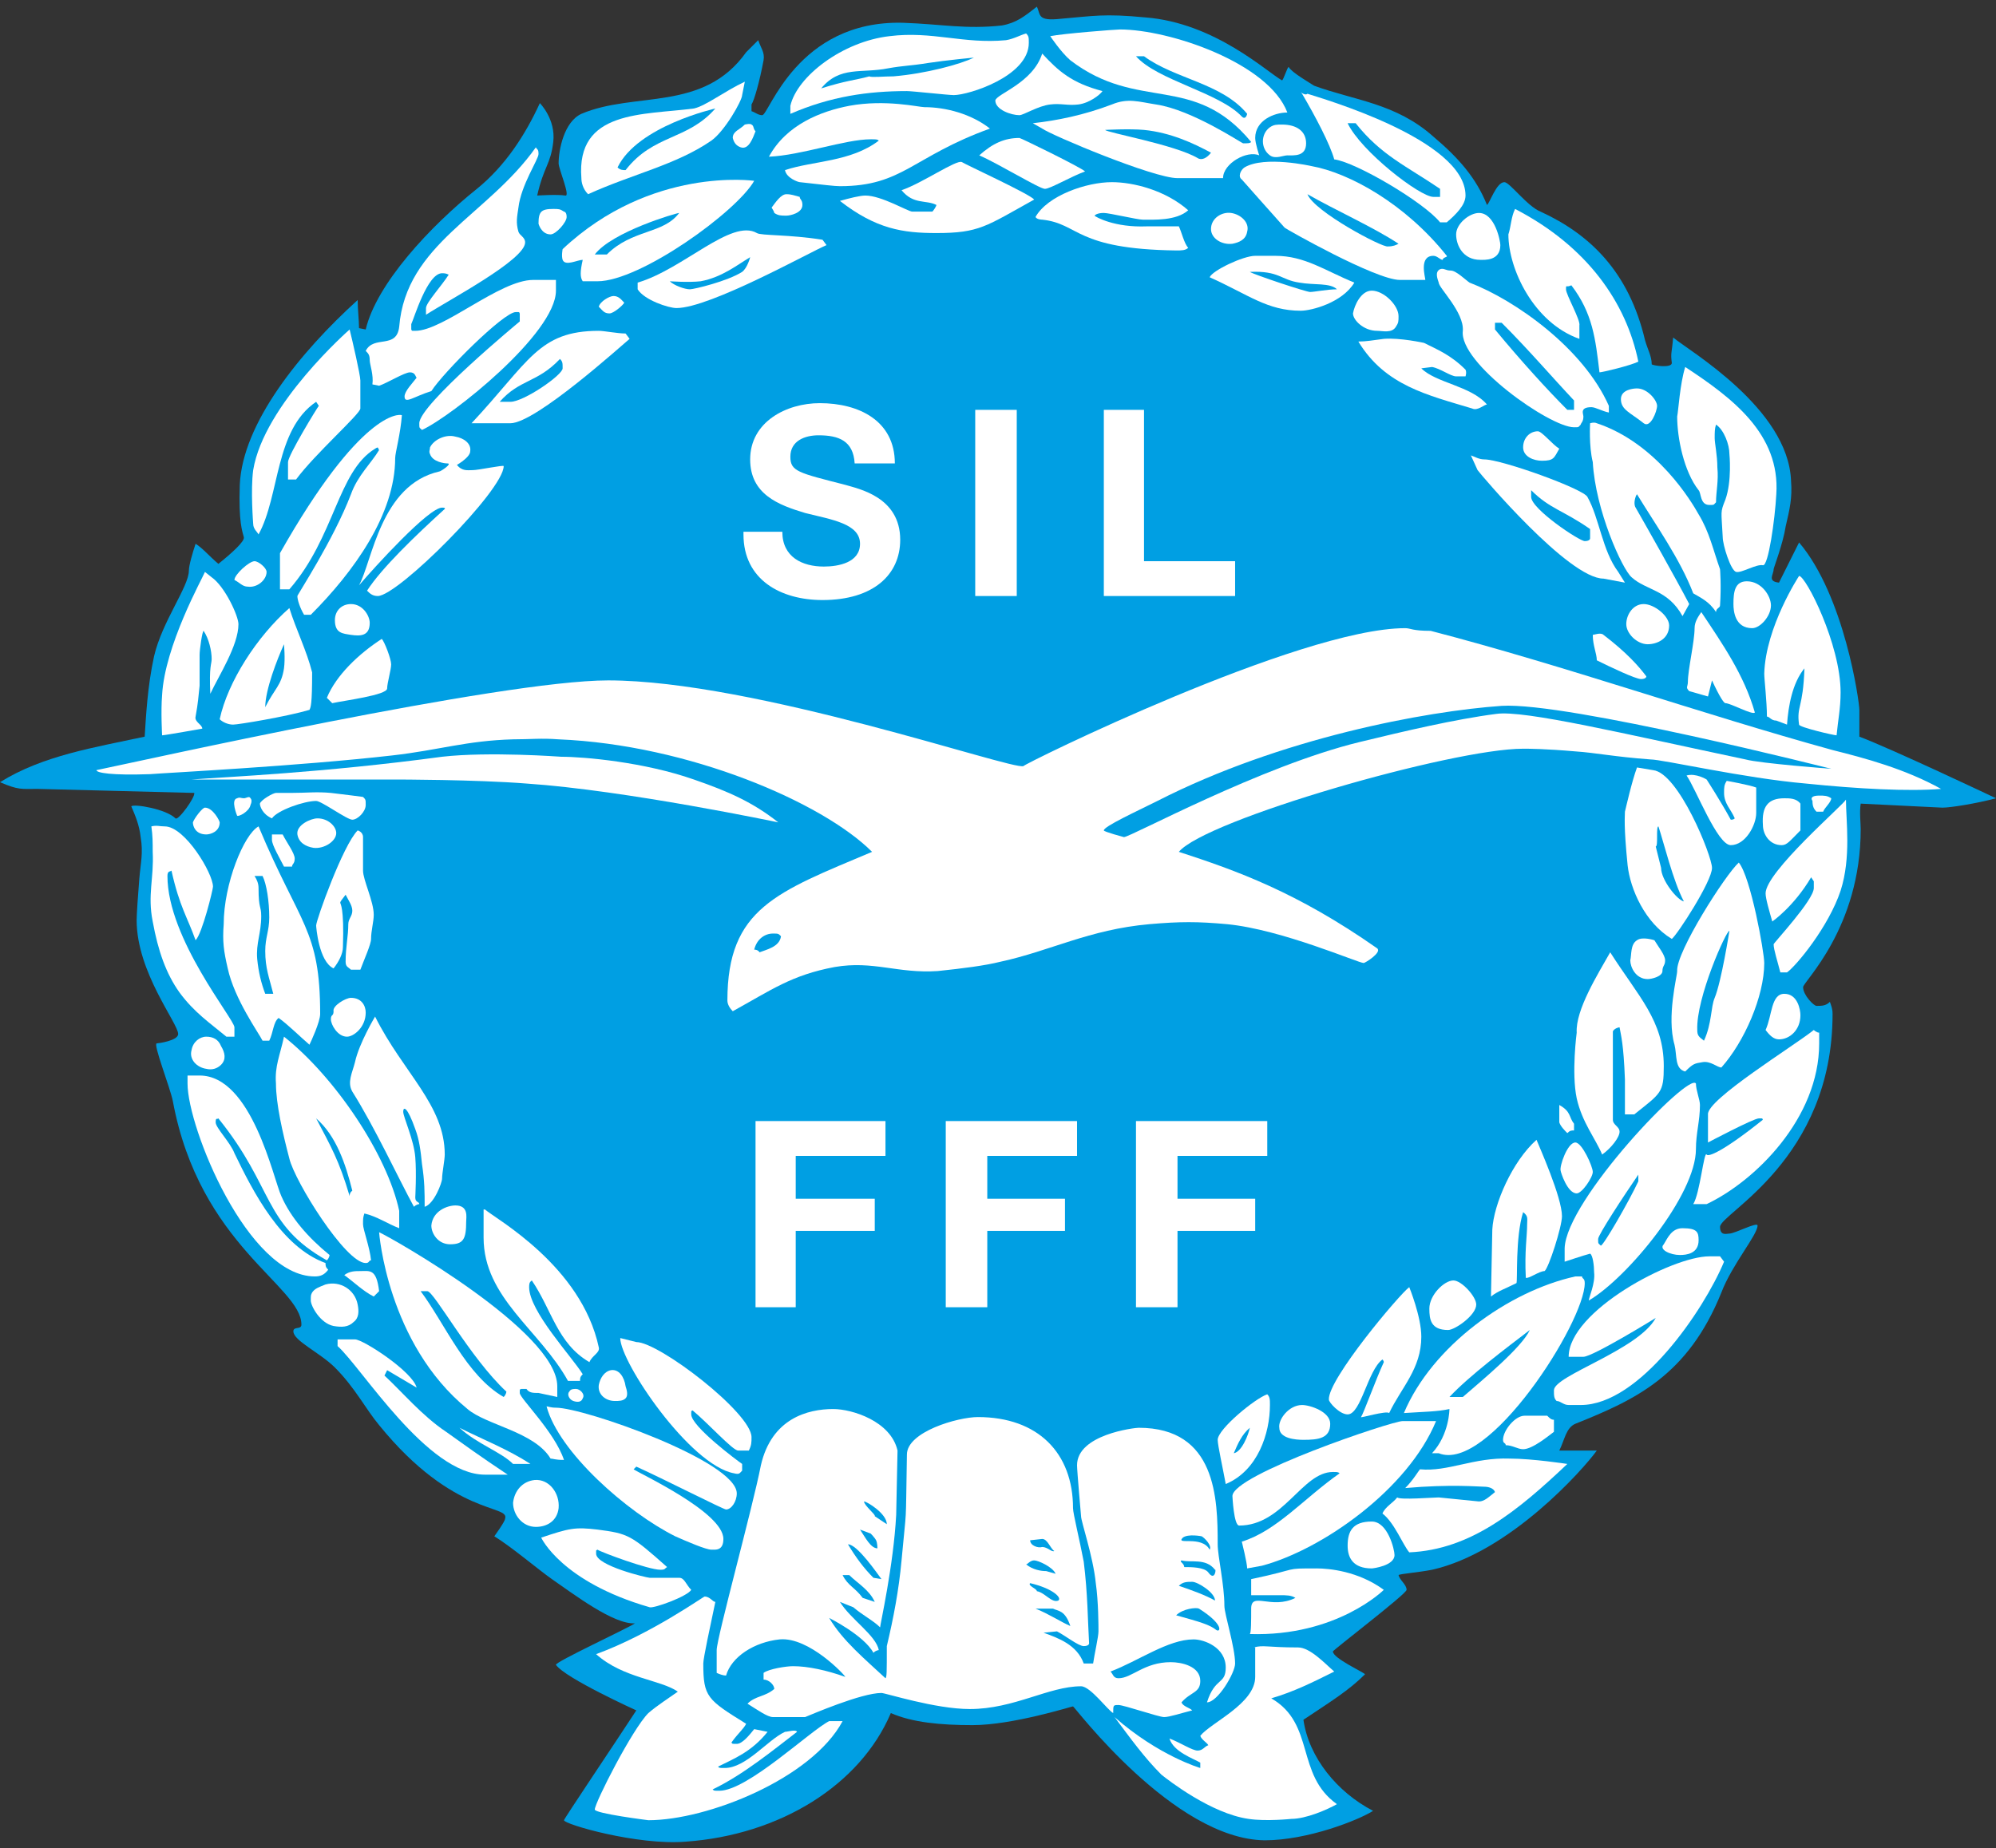 <?xml version="1.0" encoding="utf-8"?>
<!-- Generator: Adobe Illustrator 27.9.0, SVG Export Plug-In . SVG Version: 6.00 Build 0)  -->
<svg version="1.1" id="Layer_1" xmlns="http://www.w3.org/2000/svg" xmlns:xlink="http://www.w3.org/1999/xlink" x="0px" y="0px"
	 width="149px" height="138px" viewBox="0 0 149 138" style="enable-background:new 0 0 149 138;" xml:space="preserve">
<rect x="0" y="0" width="149" height="138" fill="#333333" stroke="none"/>
<style type="text/css">
	.st0{fill:#009FE3;}
	.st1{fill:#FFFFFF;}
	.st2{fill-rule:evenodd;clip-rule:evenodd;fill:#FFFFFF;}
	.st3{fill-rule:evenodd;clip-rule:evenodd;fill:#009FE3;}
</style>
<g>
	<path class="st0" d="M77.4,0.5c0.3,0.6,0,1.1,1.8,0.9c2.4-0.2,3.2-0.4,6.3-0.1c5.2,0.4,9.1,4.1,10.2,4.7c0.1,0,0.4-1,0.5-1
		c0.2,0.4,1.6,1.2,1.9,1.4c3,1.1,6.1,1.3,8.9,3.8c1.9,1.6,3.2,3.1,4,5.1c0.2-0.1,0.7-1.7,1.3-1.7c0.4,0,1.7,1.8,2.7,2.2
		c3.7,1.7,6.6,4.5,7.8,9.6c0.2,0.7,0.5,1.2,0.5,1.8c0.1,0.1,1.5,0.3,1.5-0.1c-0.1-0.8,0-0.7,0.1-1.9c1.2,1,8.6,5.3,8.8,10.7
		c0.1,1.3-0.1,2.1-0.4,3.4c-0.2,1.3-0.9,3.1-0.9,3.2c0,0.4-0.5,0.9,0.4,1l1.5-3c3.4,4,4.5,11.9,4.5,12.5V55
		c2.4,0.9,10.2,4.6,10.2,4.6c-1.5,0.4-3.4,0.7-4,0.7l-6.1-0.3c-0.1,0.6,0,1.5,0,1.9c0,7.4-4.3,11.4-4.3,11.8c0,0.6,0.8,1.4,1,1.4
		c0.4,0,0.7,0,1-0.3c0.1,0.3,0.2,0.5,0.2,0.9c0,10.9-8.4,14.9-8.4,15.9c0,0.7,0.5,0.5,0.7,0.5c0.4,0,2.1-0.9,2.1-0.6
		c0,0.7-1.9,2.9-2.7,5c-2.5,6.2-6.4,8-10.9,9.8c-0.7,0.3-0.8,1.2-1.2,2c0,0,2,0,2.8,0c-1,1.4-6.5,7.6-12.3,8.9
		c-1,0.2-2.4,0.3-2.5,0.4c0.1,0.4,0.6,0.7,0.6,1.1c0,0.3-5.5,4.5-5.5,4.6c0,0.5,2.2,1.5,2.4,1.7c-1.2,1.2-2.5,2-4.6,3.4
		c0.4,2.8,2.5,5.4,5.2,6.8c-1.1,0.7-4.9,2.2-8.1,2.2c-6.8-0.1-14.2-10-14.3-10c-0.1,0-4.5,1.4-7.5,1.4c-2.4,0-4.5-0.2-6.1-0.9
		c-2.3,5.4-8.3,9.1-15.3,9.6c-3.6,0.3-9.1-1.3-9.1-1.6c0-0.1,3.7-5.6,5.4-8.2c0,0-5.3-2.4-6-3.4c-0.1-0.2,5.3-2.7,5.9-3.1
		c-1.6,0.1-4.6-2.2-6.2-3.3c-1-0.7-3-2.4-4.3-3.2c0,0,0.8-1.1,0.8-1.3c0.4-1.1-3.8-0.1-9.4-7c-1-1.2-1.8-2.8-3.3-4.3
		c-1.1-1.1-3.1-2-3.1-2.7c0-0.4,0.6-0.1,0.6-0.5c0-2.9-7.6-5.9-9.6-16.7c-0.2-1-1.5-4.3-1.2-4.3c0.1,0,1.6-0.2,1.6-0.7
		c0-0.8-3.1-4.6-3.1-8.5c0-0.4,0.1-1.9,0.2-3.1c0.1-1.2,0.3-1.9,0.1-3.1c-0.1-0.9-0.4-1.6-0.7-2.3c0.2-0.2,2.6,0.2,3.3,0.9
		c0.2,0.2,1.5-1.6,1.4-1.9L2.8,58.9c-1.2,0-1.4,0.1-2.8-0.5c3.2-2,7.1-2.6,10.8-3.4c0.1-1.5,0.2-3.7,0.7-6c0.6-2.6,2.6-5.2,2.6-6.4
		c0-0.4,0.3-1.4,0.5-2c0.5,0.3,1,0.9,1.7,1.5c1-0.8,2-1.7,1.9-2c-0.1-0.4-0.4-1.1-0.3-3.9c0.2-4.6,4.5-9.9,8.8-13.8
		c0,0.7,0.1,1.5,0.1,2.1l0.5,0.1c0.8-3.4,4.8-7.7,8.3-10.5c2.1-1.7,3.6-4,4.7-6.4c0,0,1.2,1.2,1,2.9c-0.2,1.7-0.7,1.8-1.2,4
		c0,0,1.5-0.1,2.1,0c0.4,0.1-0.5-2-0.5-2.4c0-1,0.4-3.1,1.7-3.7c4-1.7,9.1-0.1,12.3-4.6L56.6,3c0.2,0.6,0.5,0.9,0.4,1.5
		c-0.3,1.6-0.7,3-0.9,3.3v0.5c0.3,0.1,0.5,0.3,0.8,0.3c0.5,0,2.6-7.1,10.5-6.9c2.9,0.1,4.7,0.5,7.4,0.2C75.9,1.7,76.5,1.2,77.4,0.5
		L77.4,0.5z"/>
	<path class="st1" d="M93.6,123c0.7-0.2,1,0,3.3,0c0.9,0,2,1.2,2.7,1.8c-1.6,0.8-3,1.5-4.7,2c3.3,1.9,1.8,5.7,4.9,7.9
		c-0.7,0.4-2.3,1.1-3.4,1.1c0,0-1.9,0.2-3.2,0c-2.8-0.4-6-2.9-6.5-3.3c-1.3-1.3-2.3-2.7-3.5-4.3c3.3,2.9,6.4,3.8,6.4,3.8v-0.4
		c-0.5-0.3-2-0.8-2.3-1.8c0.8,0.3,1.7,0.9,2.1,0.9c0.4,0,0.5-0.3,0.8-0.4c-0.1-0.2-0.5-0.4-0.6-0.7c0.8-1,4.1-2.4,4.1-4.4V123
		L93.6,123z"/>
	<path class="st1" d="M52.6,119.2c0.4,0,0.6,0.4,0.8,0.4c-0.4,1.9-0.9,4.2-0.9,4.6c0,2.5,0.3,2.7,3.2,4.5c-0.2,0.4-0.6,0.7-1.1,1.4
		c0.1,0.1,0,0.1,0.4,0.1c0.4,0,0.9-0.6,1.3-1.1l1,0.2c-1.2,1.5-2.5,2-3.7,2.6c0.1,0.1,0.1,0.1,0.5,0.1c1.6,0,3.2-2.1,4.5-2.7
		c0.2,0,0.8-0.2,0.9,0c-1.7,1.3-4,3.2-6.3,4.3c0.1,0.1,0.1,0.1,0.5,0.1c2.1,0,6.8-4.5,8.2-5.2h1c-2.3,4.3-10.1,7.4-14.5,7.4
		c0,0-4-0.5-4-0.8c0-0.5,2.8-6,4-7.2c0.7-0.6,1.5-1.1,2.2-1.6c-1.3-0.9-4.1-1-6.1-2.8C48.6,122,52.5,119.2,52.6,119.2L52.6,119.2z"
		/>
	<path class="st1" d="M98.3,117.1c0.9,0,3.1,0.2,5,1.6c0,0-3.5,3.5-10,3.3c0.1-0.1,0.1-1,0.1-1.9c0-1.3,1.5,0.1,3.3-0.8
		c-0.3-0.2-0.7-0.2-1.1-0.2c-0.5,0-0.1,0-2.2,0v-1.2C97.2,117.1,95.7,117.1,98.3,117.1L98.3,117.1z"/>
	<path class="st1" d="M44.6,114.2c2.3,0.3,2.5,0.4,5.2,2.8c-0.2,0.1-0.1,0.2-0.5,0.2c-0.9,0-4.4-1.3-4.7-1.5
		c-0.1,0.1-0.1-0.1-0.1,0.3c0,0.9,3.8,1.8,4,1.8h2.2c0.4,0,0.5,0.5,0.9,0.9c-0.3,0.5-2.8,1.4-3.1,1.3c-6.6-1.9-8.1-5.2-8.1-5.2
		C42.5,114.1,42.9,114,44.6,114.2L44.6,114.2z"/>
	<path class="st1" d="M102.4,113.6c1.2,0,1.7,2.1,1.7,2.5c0,0.8-1.6,1-1.7,1c-1.4,0-1.8-0.8-1.8-1.7
		C100.6,114.3,101,113.6,102.4,113.6L102.4,113.6z"/>
	<path class="st1" d="M39.9,110.5c1.1-0.1,1.9,1,1.8,2.1c-0.1,0.9-0.8,1.4-1.7,1.4c-1,0-1.7-0.9-1.7-1.8
		C38.4,111.3,39,110.6,39.9,110.5L39.9,110.5z"/>
	<path class="st1" d="M112.7,108.9c1.7,0,4.3,0.4,4.3,0.4c-3.7,3.5-7.2,6.4-11.8,6.6c-0.5-0.6-1.1-2.2-2-2.9
		c0.2-0.5,0.8-0.8,1.1-1.2c0.2,0.2,2.7,0,3.1,0l3,0.3c0.4,0,0.7-0.3,1.2-0.7c-0.1-0.3-0.5-0.4-0.8-0.4c-0.4,0-2.5-0.2-5.9,0.1
		c0.6-0.6,1-1.3,1.1-1.4C108.1,109.9,110,108.8,112.7,108.9L112.7,108.9z"/>
	<path class="st2" d="M34.3,106.6c1.8,0.9,3.6,1.6,5.3,2.7h-1.3C37.4,108.4,35.6,107.8,34.3,106.6L34.3,106.6z"/>
	<path class="st1" d="M104.7,106.1h2.5c-2.1,5.1-8.5,9.6-13,10.8l-1.1,0.2c0-0.4-0.4-2-0.4-2c2.6-0.8,4.6-3.2,7.3-5.1
		c-0.1-0.1-0.2-0.1-0.5-0.1c-2.3,0-3.7,4-7,4c-0.4,0-0.5-2.2-0.5-2.2C92,110.1,103.9,106.1,104.7,106.1L104.7,106.1z"/>
	<path class="st1" d="M113.8,105.7h1.7c0.2,0.2,0.3,0.3,0.5,0.3v0.9c-0.4,0.3-1.6,1.3-2.3,1.3c-0.4,0-0.8-0.3-1.3-0.3
		c0-0.2-0.2-0.1-0.2-0.4C112.2,106.8,113.1,105.7,113.8,105.7L113.8,105.7z"/>
	<path class="st1" d="M62.2,105.2c1.4,0,4.3,0.9,4.8,3.1l-0.1,4.8c-0.2,3.8-1.2,8.2-1.2,8.4c-0.5-0.5-1.3-0.9-2-1.5l-1-0.4
		c0.8,1.3,2.7,2.5,2.9,3.6c0,0-0.2,0-0.4,0.2c-0.7-1.3-3.3-2.6-3.3-2.6c1,1.7,2.7,3.1,4.2,4.5c0.1-0.1,0.1-0.4,0.1-2.4
		c0.5-2.1,0.9-4.2,1.1-6.4c0.4-4.4,0.3-2,0.4-7.9c0-1.7,3.8-2.8,5.3-2.8c4.5,0,7.1,2.7,7.1,6.8c0,0.4,0.5,2.4,0.8,4
		c0.3,2.4,0.3,4.4,0.4,6.1c0,0,0,0.2-0.4,0.2c-0.4,0-1.4-0.8-2-1.1l-1,0.1c1.1,0.4,2.5,0.9,3,2.3h0.7c0.1-0.7,0.4-2,0.4-2.4
		c0-0.4,0-2.2-0.2-3.6c-0.2-2-1.1-4.6-1.1-5c0,0-0.3-3.4-0.3-3.8c0-2.3,4.3-2.8,4.6-2.8c5.8,0,5.9,5.3,5.9,8.7c0,0.9,0.5,3,0.5,4.6
		c0,0.6,0.8,3.1,0.8,4.3c0,0.7-1.3,2.9-2.1,2.9c0.6-1.9,1.4-1.3,1.4-2.6c0-1.5-1.6-2.1-2.4-2.1c-1.9,0-4.1,1.6-6.2,2.4
		c0.2,0.2,0.2,0.5,0.6,0.5c1,0,1.9-1.2,3.9-1.2c0.8,0,2.2,0.3,2.2,1.4c0,0.9-0.7,0.8-1.4,1.6c0.1,0.3,0.6,0.4,0.8,0.6
		c-0.8,0.2-1.7,0.5-2.1,0.5c-0.4,0-3-0.9-3.4-0.9c-0.4,0-0.4,0-0.4,0.6c-0.4-0.2-1.7-2-2.4-2c-2.4,0-5,1.7-8.3,1.7
		c-2.6,0-6.3-1.2-6.6-1.2c-1.5,0-5.2,1.6-5.7,1.8h-2.4c-0.4,0-1.1-0.5-1.9-1c0.6-0.6,1.3-0.5,2-1.1c0-0.3-0.4-0.7-0.8-0.7v-0.5
		c0.4-0.3,1.7-0.5,2.2-0.5c1.1,0,2.5,0.3,3.9,0.8c0-0.1-2.7-3-4.9-2.8c-1.9,0.2-3.6,1.3-4,2.7c-0.2,0-0.5-0.1-0.7-0.2v-1.7
		c0-0.9,2.7-10.7,3.3-13.8C57.6,105.9,60.3,105.2,62.2,105.2L62.2,105.2z"/>
	<path class="st1" d="M41.5,105.1c2.1,0,13.5,4,13.5,6.4c0,0.6-0.4,1.2-0.8,1.2c-0.2,0-4.7-2.3-6.7-3.2l-0.2,0.2
		c0.4,0.3,6.7,3.2,6.7,5.2c0,0.9-0.6,0.8-0.9,0.8c-0.4,0-1.8-0.6-2.7-1c-3.6-1.8-8.7-6.3-9.6-9.7C40.9,105,41.1,105.1,41.5,105.1
		L41.5,105.1z"/>
	<path class="st1" d="M97.2,104.9c0.6,0,2.1,0.5,2.1,1.4c0,1.1-0.9,1.2-2,1.2c-0.6,0-1.8-0.1-1.8-0.9
		C95.4,106,96.2,104.9,97.2,104.9L97.2,104.9z"/>
	<path class="st1" d="M94.6,104.1c0.2,0.2,0.2,0.4,0.2,0.8c0,2.1-0.9,4.9-3.3,5.9c-0.2-1.1-0.6-2.9-0.6-3.3
		C90.9,106.7,93.7,104.4,94.6,104.1L94.6,104.1z"/>
	<path class="st1" d="M43,103.7c0.3,0,0.7,0.4,0.5,0.7c-0.1,0.3-0.4,0.3-0.7,0.2c-0.3-0.1-0.5-0.5-0.3-0.7
		C42.6,103.7,42.8,103.7,43,103.7L43,103.7z"/>
	<path class="st1" d="M45.6,102.3c0.6-0.1,1,0.5,1.1,1.2c0.1,0.3,0.2,0.7,0,0.9c-0.2,0.2-0.5,0.2-0.8,0.2c-0.7,0-1.3-0.5-1.2-1.2
		C44.8,102.9,45.1,102.4,45.6,102.3L45.6,102.3z"/>
	<path class="st1" d="M47.5,100.2c1.7,0,8.6,5.3,8.6,7.1c0,0.4,0,0.6-0.2,1h-0.8c-0.4,0-2.2-2-3.4-3c-0.1,0.1-0.1-0.1-0.1,0.3
		c0,0.9,3.5,3.5,3.8,3.7v0.5c-0.2,0.2-0.2,0.3-0.6,0.2c-3.3-0.6-8.5-8.3-8.5-10.1L47.5,100.2L47.5,100.2z"/>
	<path class="st2" d="M25.2,100h1.3c0.6,0,4.3,2.4,4.6,3.6c-0.5-0.3-2.2-1.3-2.2-1.3l-0.2,0.4c1.3,1.2,2.8,3,4.6,4.2
		c1.4,1,2.5,1.8,4.6,3.2h-1.7c-4.3,0-9.2-8-11-9.6V100L25.2,100z"/>
	<path class="st1" d="M105.2,96.1c0,0,0.9,2.2,0.9,3.7c0,2.4-1.5,3.8-2.4,5.7c-0.2-0.2-2.2,0.4-2.1,0.3c0.2-0.3,1.1-2.8,1.7-4.1
		c0,0,0-0.1-0.1-0.2c-1.1,0.8-1.6,4.1-2.6,4.1c-0.6,0-1.4-0.9-1.4-1.1C99.1,103,104.5,96.6,105.2,96.1L105.2,96.1z"/>
	<path class="st1" d="M24.3,95.9c1.1-0.3,2.2,0.4,2.4,1.5c0.1,0.5,0.1,1-0.3,1.3c-0.4,0.4-0.9,0.4-1.5,0.3c-1-0.2-1.7-1.5-1.7-1.9
		c0-0.4,0-0.4,0.1-0.6C23.5,96.2,23.8,96.1,24.3,95.9L24.3,95.9z"/>
	<path class="st1" d="M108.5,95.6c0.6,0,1.7,1.2,1.7,1.8c0,0.8-1.6,1.9-2.1,1.9c-1.3,0-1.4-0.8-1.4-1.6
		C106.7,96.7,107.8,95.6,108.5,95.6L108.5,95.6z"/>
	<path class="st1" d="M117.6,95.3h0.5c0,0.2,0.2,0.1,0.2,0.5c0,2.9-7.2,14.2-10.9,12.7h-0.5c1.3-1.4,1.3-3.3,1.3-3.3
		c-0.9,0.2-1.9,0.2-3.4,0.3C106.9,100.5,112.6,96.4,117.6,95.3L117.6,95.3z"/>
	<path class="st1" d="M26.9,94.9c0.7,0,1.2-0.2,1.4,1.5l-0.4,0.4c-0.8-0.4-1.5-1.1-2.2-1.6C26.1,94.9,26.5,94.9,26.9,94.9L26.9,94.9
		z"/>
	<path class="st1" d="M127.6,93.8h0.8l0.3,0.4c-1.5,3.6-6.3,10.7-10.7,10.7c-0.4,0-0.5,0-0.9,0c-0.4,0-0.6-0.3-0.9-0.3
		c-0.2-0.2-0.2-0.4-0.2-0.8c0-1.1,6.3-3,7.6-5.4c0,0-4.7,2.9-5.4,2.9h-1.1C117.1,97.9,124.8,93.8,127.6,93.8L127.6,93.8z"/>
	<path class="st1" d="M28.3,92c0.9,0.4,13.3,7.4,13.3,11.5v0.8l-1.4-0.3c-0.4,0-0.7,0-0.9-0.3h-0.4c-0.1,0.1-0.1-0.1-0.1,0.3
		c0,0.4,2.6,2.9,3.3,5c-0.7,0-0.8-0.1-1-0.1c-1.2-2-4.8-2.5-6.2-3.7C28.9,100.3,28.3,92,28.3,92L28.3,92z"/>
	<path class="st1" d="M125.6,91.7c1.1,0,1.2,0.3,1.2,0.9c0,1-0.9,1.1-1.4,1.1c-0.7,0-1.6-0.4-1.2-0.8
		C124.5,92.4,124.8,91.7,125.6,91.7L125.6,91.7z"/>
	<path class="st1" d="M36.2,90.3c0.8,0.7,7.2,4.2,8.5,10.3c0.1,0.4-0.5,0.6-0.7,1.1c-2.4-1.4-2.8-3.9-4.3-6.1
		c-0.1,0.1-0.2,0.1-0.2,0.5c0,1.8,3.2,5.2,4,6.5c-0.2,0.2-0.2,0.3-0.2,0.5h-0.9c-2.1-3.8-6.3-6.2-6.3-10.7V90.3L36.2,90.3z"/>
	<path class="st1" d="M34,90c1,0,0.8,0.9,0.8,1.2c0,1.3-0.2,1.7-1.2,1.7c-0.9,0-1.4-0.8-1.4-1.4C32.3,90.4,33.4,90,34,90L34,90z"/>
	<path class="st1" d="M117.6,85.3c0.5,0,1.3,1.8,1.3,2.2c0,0.4-0.8,1.6-1.2,1.6c-0.7,0-1.2-1.6-1.2-1.7
		C116.4,87.1,117,85.3,117.6,85.3L117.6,85.3z"/>
	<path class="st1" d="M114.7,85.1c0.2,0.5,1.9,4.3,1.9,5.7c0,0.8-1,3.9-1.3,4.1c-0.4,0-1.2,0.6-1.4,0.5c-0.1-2,0.1-3.1,0.1-4
		c0-0.4,0.1-0.6-0.3-0.9c-0.6,1.9-0.4,5.2-0.5,5.3c-0.8,0.4-1.4,0.6-1.9,1l0.1-5C111.5,89.9,112.9,86.7,114.7,85.1L114.7,85.1z"/>
	<path class="st1" d="M116.4,82.5c0.9,0.5,0.7,0.9,1.1,1.4v0.5c-0.2,0-0.3,0-0.5,0.2c-0.2-0.2-0.5-0.5-0.6-0.8V82.5L116.4,82.5z"/>
	<path class="st1" d="M126.6,80.9c0,0.5,0.3,1.2,0.3,1.6c0,1.2-0.3,2.1-0.3,3.3c0,3.4-5.1,9.6-8,11.3c0-0.2,0.5-1.3,0.4-2.1
		c0-0.5-0.1-1.3-0.3-1.4c-0.4,0.1-1.9,0.6-1.9,0.6v-1C116.9,89.6,126.1,80,126.6,80.9L126.6,80.9z"/>
	<path class="st1" d="M13.9,80.3h1c3.9,0,5.5,7.7,6.1,9c0.7,1.6,2,3.1,3.6,4.4c0,0,0,0.2-0.2,0.4c-4.8-2.7-3.9-5.4-8.1-10.6
		c-0.1,0.1-0.2-0.1-0.2,0.3c0,0.4,1.1,1.5,1.4,2.3c1.4,2.9,3.5,7,6.8,8.2c0,0.2,0,0.3,0.2,0.5c-0.3,0.4-0.6,0.5-1,0.5
		c-5,0-9.5-11.1-9.5-14.4V80.3L13.9,80.3z"/>
	<path class="st1" d="M21.2,77.4c3.8,3,7.7,8.8,8.6,13v1.3c-0.8-0.3-1.7-0.9-2.6-1.1c-0.1,0.3-0.1,0.4-0.1,0.8
		c0,0.4,0.5,1.7,0.6,2.7c-0.2,0-0.1,0.2-0.4,0.2c-1.5,0-5.3-6.1-5.7-7.8c-0.5-1.9-1-4.1-1-5.6C20.5,79.6,20.9,78.8,21.2,77.4
		L21.2,77.4z"/>
	<path class="st1" d="M15.4,77.4c0.5,0,0.9,0.2,1.1,0.7c0.3,0.5,0.4,1,0,1.4c-0.3,0.3-0.7,0.4-1.1,0.3c-0.7-0.1-1.3-0.7-1.1-1.4
		C14.4,77.8,14.9,77.4,15.4,77.4L15.4,77.4z"/>
	<path class="st1" d="M135.4,76.9c0,0,0.2,0.2,0.4,0.2v0.8c0,5.6-4.8,10.3-8.4,12h-1c0.5-0.8,0.8-4,1-3.7c0.1,0.2,1.2-0.2,4.2-2.6
		c-0.1-0.1,0.1-0.1-0.3-0.1c-0.4,0-3.8,1.8-3.8,1.8v-2.1C127.4,82.1,133.9,78.1,135.4,76.9L135.4,76.9z"/>
	<path class="st1" d="M28,75.9c2.1,4.2,5.2,6.6,5.2,10.3c0,0.4-0.2,1.4-0.2,1.8c0,0.3-0.6,1.9-1.3,2.1c0-1.1,0-1.9-0.2-3.2
		c-0.1-1-0.2-1.8-0.5-2.6c-0.6-1.7-0.9-1.7-0.9-1.3c0,0.4,0.8,2.1,0.9,3.4c0.1,1.2,0,3,0,3c0,0.4,0.3,0.3,0.3,0.5c0,0-0.2,0-0.4,0.2
		c-1.2-2.2-2.9-5.9-4.6-8.6c-0.4-0.7,0-1.4,0.2-2.2C26.8,77.9,28,75.9,28,75.9L28,75.9z"/>
	<path class="st1" d="M26.2,74.5c0.8,0,1.1,0.6,1.1,1.1c0,1.1-0.9,1.8-1.4,1.8c-0.7,0-1.2-0.9-1.2-1.3c0-0.4,0.2-0.2,0.2-0.6
		C24.8,75.1,25.8,74.5,26.2,74.5L26.2,74.5z"/>
	<path class="st1" d="M133.2,74.2c1,0,1.2,1.2,1.2,1.6c0,1.1-0.8,1.8-1.6,1.8c-0.4,0-0.7-0.3-1-0.7
		C132.3,75.8,132.2,74.2,133.2,74.2L133.2,74.2z"/>
	<path class="st1" d="M120.2,71.1c2.1,3.3,4,5.1,4,8.5c0,2-0.2,2-2.2,3.6h-0.7c0-0.8,0-1.7,0-2.6c-0.1-2.7-0.3-3.3-0.4-3.9
		c-0.1,0-0.4,0.1-0.5,0.3v6.6c0,0.4,0.5,0.5,0.5,0.9c0,0.4-0.6,1.2-1.3,1.7c-0.5-1.2-1.5-2.4-1.9-4.2c-0.4-1.9,0-4.9,0-4.9
		C117.6,75.4,119.3,72.7,120.2,71.1L120.2,71.1z"/>
	<path class="st1" d="M122.2,70.2c0.4-0.3,1.3,0,1.3,0c0.3,0.5,0.8,1.1,0.8,1.5c0,0.4-0.2,0.4-0.2,0.8c0,0.4-0.8,0.6-1.1,0.6
		c-0.9,0-1.3-0.9-1.3-1.4C121.8,71.3,121.7,70.5,122.2,70.2L122.2,70.2z"/>
	<path class="st1" d="M129.8,64.4c0.9,1.1,1.9,6.7,1.9,7.5c0,2.5-1.5,5.9-3.2,7.8c-0.3,0-0.8-0.5-1.4-0.4c-0.6,0.1-0.7,0.1-1.3,0.7
		c-0.8-0.2-0.6-1.2-0.8-2c-0.6-2.1,0.2-5.1,0.2-5.5C125.1,71.1,128.8,65.3,129.8,64.4L129.8,64.4z"/>
	<path class="st1" d="M20.5,62.3h0.6c0.3,0.6,0.9,1.4,0.9,1.8c0,0.4-0.2,0.4-0.2,0.6h-0.6c-0.3-0.6-0.9-1.6-0.9-2V62.3L20.5,62.3z"
		/>
	<path class="st1" d="M26.7,62c0,0,0.4,0.1,0.4,0.5v2.5c0,0.7,0.8,2.3,0.8,3.3c0,0.5-0.2,1.2-0.2,1.8c0,0.4-0.5,1.5-0.8,2.3h-0.7
		c-0.2-0.2-0.4-0.2-0.4-0.6c0-1.1,0.2-1.9,0.2-2.8c0-0.4,0.3-0.6,0.3-1c0-0.4-0.3-0.8-0.5-1.2c-0.3,0.4-0.4,0.5-0.4,0.6
		c0,0.1,0.3,0.3,0.2,3.3c0,0.5-0.3,1.1-0.7,1.6c-1.1-0.5-1.3-3.1-1.3-3.2C23.6,68.7,25.6,63.1,26.7,62L26.7,62z"/>
	<path class="st1" d="M19.3,61.7c3.1,7.4,4.6,7.7,4.6,14c0,0.6-0.7,2.1-0.8,2.3c-0.7-0.6-1.6-1.5-2.3-2c-0.4,0.3-0.4,1.1-0.7,1.7
		h-0.5c-0.3-0.6-2.1-3.1-2.6-5.4c-0.3-1.3-0.4-2-0.3-3.3C16.7,66,18.2,62.3,19.3,61.7L19.3,61.7z"/>
	<path class="st1" d="M12.3,61.7c1.5,0,3.6,3.5,3.6,4.5c0,0.2-0.8,3.5-1.3,4c-0.6-1.7-1.2-2.5-1.8-5.2c-0.1,0.1-0.3,0-0.3,0.4
		c0,4.7,5,10.7,5,11.3v0.7h-0.6c-1.2-1-2.4-1.8-3.5-3.3c-1-1.4-1.6-3.1-2-5.3c-0.4-2,0.1-3.2,0-5.2c0-0.7,0-1.2-0.1-1.9
		C11.7,61.6,11.9,61.7,12.3,61.7L12.3,61.7z"/>
	<path class="st1" d="M23.7,61.1c0.8,0,1.4,0.6,1.4,1.1c0,0.6-0.9,1.2-1.7,1.1c-0.6-0.1-1.1-0.4-1.2-1
		C22.1,61.6,23.2,61.1,23.7,61.1L23.7,61.1z"/>
	<path class="st1" d="M15.3,60.3c0.6,0,1.1,1,1.1,1.1c0,0.7-0.7,0.9-1,0.9c-0.8,0-1-0.6-1-0.9C14.5,61.1,15.1,60.3,15.3,60.3
		L15.3,60.3z"/>
	<path class="st1" d="M137.8,59.7c0,1.6,0.4,4.3-0.4,6.8c-0.9,2.7-3.3,5.6-4,6.1h-0.5c-0.2-0.8-0.5-1.7-0.5-2.1c0-0.1,3-3.3,3-4.2
		v-0.5l-0.2-0.3c-1.3,2.2-2.9,3.3-2.9,3.3c-0.2-0.7-0.5-1.7-0.5-2.1C131.8,65.1,137.6,60.1,137.8,59.7L137.8,59.7z"/>
	<path class="st1" d="M133.2,59.6c0.4,0,0.9,0,1.2,0.4v2c-0.8,0.8-1,1.1-1.4,1.1c-0.9,0-1.4-0.8-1.4-1.5
		C131.5,60.2,132,59.6,133.2,59.6L133.2,59.6z"/>
	<path class="st1" d="M20.6,59.2c0.4,0,0.7,0,1.1,0c1.2,0,1.9-0.1,3,0c0.9,0.1,2.4,0.3,2.4,0.3c0.2,0.2,0.2,0.2,0.2,0.6
		c0,0.5-0.6,1.1-1,1.1c-0.4,0-2.3-1.4-2.7-1.4c-0.9,0-2.9,0.7-3.3,1.3c-0.7-0.3-0.9-0.9-0.9-1.1C19.5,59.7,20.4,59.2,20.6,59.2
		L20.6,59.2z"/>
	<path class="st1" d="M18.7,59.6c0.1,0.1,0.1,0.3,0,0.5c-0.1,0.5-0.9,0.9-1,0.8c0,0-0.5-1.2,0-1.3c0.2-0.1,0.3,0,0.5,0
		C18.4,59.6,18.6,59.4,18.7,59.6L18.7,59.6z"/>
	<path class="st1" d="M135.8,59.4c0.4,0,0.6,0,0.9,0.2c0,0.3-0.5,0.7-0.6,1h-0.5c-0.2-0.2-0.3-0.4-0.3-0.8
		C135.1,59.5,135.4,59.4,135.8,59.4L135.8,59.4z"/>
	<path class="st1" d="M129.2,61.2c0.1,0,0.2,0,0.3-0.1c-0.3-0.7-0.8-1.1-0.8-1.9c0-0.4,0-0.6,0.2-0.9c0,0,1.7,0.3,2.2,0.5v1.9
		c0,0.9-0.8,2.4-1.9,2.4c-1,0-2.6-4.2-3.3-5.2c0.7-0.2,1.5,0.3,1.5,0.3S128.5,59.9,129.2,61.2L129.2,61.2z"/>
	<path class="st1" d="M122.2,57.3l1.2,0.2c1.9,0.2,4.4,6.4,4.4,7.3c0,1-2.6,5-3,5.3c-2-1.2-3.1-3.7-3.3-5.5c-0.3-3-0.2-3.6-0.2-4
		C121.4,60.2,121.8,58.4,122.2,57.3L122.2,57.3z"/>
	<path class="st1" d="M33,56.5c3.5-0.4,8.9,0,8.9,0c1.7,0,6.2,0.4,9.9,1.7c2.6,0.9,4.4,1.7,6.3,3.2c0,0-11.4-2.4-18.8-2.9
		c-3.8-0.3-9.7-0.3-9.7-0.3H14.3C16.9,58,24.1,57.7,33,56.5L33,56.5z"/>
	<path class="st1" d="M28.5,47.7c0.2,0.2,0.7,1.5,0.7,1.9c0,0.4-0.3,1.4-0.3,1.8c0,0.5-3.2,0.9-4.1,1.1l-0.4-0.4
		C25.1,50.4,26.8,48.8,28.5,47.7L28.5,47.7z"/>
	<path class="st1" d="M119.7,47.4c1.7,1.3,2.6,2.3,3.2,3.1c0,0,0,0.2-0.4,0.2c-0.4,0-2.3-0.9-3.3-1.4c0-0.5-0.3-1.1-0.3-1.9
		C119,47.4,119.5,47.2,119.7,47.4L119.7,47.4z"/>
	<path class="st1" d="M104.9,46.9c0.4,0,0.5,0.2,1.9,0.2c10,2.6,20.2,6.2,30,8.9c2.4,0.6,5.4,1.4,8.1,2.9c-2.4,0.2-6.2,0-10.1-0.4
		c-4.6-0.4-10.7-1.8-11.6-1.8c-2.7-0.2-4.1-0.5-5.6-0.6c-2.3-0.2-3.5-0.2-3.9-0.2c-5.3,0-23.7,5.3-25.7,7.7c4.3,1.4,8.8,3,14.8,7.2
		c0.4,0.3-0.9,1.1-1,1.1c-0.4,0-6.1-2.5-10.2-2.9c-2.2-0.2-3.5-0.2-5.8,0c-4.5,0.4-7.4,2-11.1,2.8c-1.2,0.3-2.8,0.5-4.7,0.7
		c-3,0.2-4.8-0.8-7.7-0.3c-3.2,0.6-4.7,1.7-7.6,3.3c-0.2-0.2-0.4-0.5-0.4-0.8c0-6.9,3.7-8.1,10.8-11.1c-3.7-3.7-13.7-8-23.4-8.4
		c-1.3-0.1-2.1,0-3.4,0c-3.5,0.1-5.5,0.8-9,1.2c-7,0.8-16.9,1.3-18.1,1.4c-2.9,0.1-4-0.1-4-0.3c3.4-0.7,30.2-6.7,38.2-6.7
		c10.9,0,30.1,6.7,31,6.4C76.3,57.1,97,46.9,104.9,46.9L104.9,46.9z"/>
	<path class="st1" d="M127,45.7c1.6,2.4,3.2,4.7,4,7.5c-0.2,0.2-1.8-0.7-2.2-0.7c-0.1,0-0.4-0.4-1-1.7c0,0-0.2,0.8-0.3,1.2l-1.4-0.4
		c-0.3-0.3-0.1-0.3-0.1-0.7c0-0.9,0.5-3,0.5-4C126.5,46.4,126.8,46,127,45.7L127,45.7z"/>
	<path class="st1" d="M21.6,45.4c0.5,1.6,1.3,3.2,1.7,4.8c0,2.4-0.1,2.6-0.2,2.8c-1.7,0.5-5.3,1.1-5.7,1.1c-0.4,0-0.8-0.2-1-0.4
		C17,50.9,19.2,47.5,21.6,45.4L21.6,45.4z"/>
	<path class="st1" d="M122.7,45.1c0.8,0,1.9,0.9,1.9,1.6c0,1-0.9,1.4-1.6,1.4c-0.8,0-1.6-0.8-1.6-1.5
		C121.4,45.9,121.9,45.1,122.7,45.1L122.7,45.1z"/>
	<path class="st1" d="M26.2,45.1c0.9,0,1.4,0.9,1.4,1.4c0,1-0.7,1-1.4,0.9c-0.6-0.1-1.2-0.1-1.2-1.1C25,45.6,25.5,45.1,26.2,45.1
		L26.2,45.1z"/>
	<path class="st1" d="M134.3,43c0.5,0,3.1,5.1,3.1,8.7c0,1.2-0.2,2.1-0.3,3.2c-0.2,0-2.8-0.6-2.8-0.8c-0.2-1.4,0.3-1.2,0.4-4.2
		c-0.9,1.1-1.2,2.8-1.3,4.2l-0.8-0.3c-0.4,0-0.5-0.3-0.7-0.3c0-1.1-0.2-2.8-0.2-3.2C131.8,46.8,134.3,43,134.3,43L134.3,43z"/>
	<path class="st1" d="M130.4,43.4c1.1,0,1.8,1.1,1.8,1.8c0,0.8-0.8,1.7-1.4,1.7c-1.3,0-1.4-1.3-1.4-1.8
		C129.4,44.2,129.5,43.4,130.4,43.4L130.4,43.4z"/>
	<path class="st1" d="M15.3,42.7l0.5,0.4c1,0.7,2,2.9,2,3.5c0,1.6-1.5,3.9-2.1,5.2c-0.1-2.1,0.1-2.2,0.1-2.6c0-0.6-0.2-1.5-0.6-2.1
		c-0.1,0-0.3,1.4-0.3,1.8c0,0.4,0,1.4,0,2.3c-0.1,0.9-0.1,1.2-0.3,2.3c-0.1,0.4,0.5,0.6,0.5,0.9c0,0-2.8,0.5-3,0.5c0,0-0.1-1.8,0-3
		C12.3,48.2,15.1,43.2,15.3,42.7L15.3,42.7z"/>
	<path class="st1" d="M19,41.9c0.3,0,0.9,0.5,0.9,0.8c0,0.6-0.7,1.2-1.4,1.1c-0.4,0-0.6-0.3-1-0.5C17.5,42.9,18.6,41.9,19,41.9
		L19,41.9z"/>
	<path class="st1" d="M110.8,34.3c1.3,0,7.4,2.2,7.7,2.8c0.9,1.6,1.1,4,2.3,5.6l0.5,0.8l-1.6-0.3c-2.6,0-9.1-7.7-9.4-8.1l-0.5-1.1
		C110.1,34.1,110.4,34.3,110.8,34.3L110.8,34.3z"/>
	<path class="st1" d="M34,32.6c0.6,0.1,1.2,0.5,1.1,1.1c0,0.5-1.3,1.2-1,1c0.4,0.5,0.8,0.4,1.2,0.4c0.4,0,2.3-0.4,2.3-0.3
		c0,1.8-7.9,9.7-9.4,9.7c-0.4,0-0.6-0.2-0.8-0.4c1.1-1.7,3.6-4.1,5.8-6.1c0,0,0.1-0.1-0.2-0.1c-1,0-5,4.4-6.2,5.8
		c1-1.8,1.6-7.5,6-8.5c0.1,0,1-0.6,0.6-0.6c-0.2,0-1.1-0.1-1.3-0.7c-0.1-0.2,0-0.3,0-0.5C32.4,32.8,33.3,32.4,34,32.6L34,32.6z"/>
	<path class="st1" d="M114.8,32.2c0.3,0,1.1,1,1.6,1.3c-0.4,0.7-0.4,0.9-1.3,0.9c-0.6,0-1.4-0.3-1.4-1
		C113.7,32.7,114.2,32.2,114.8,32.2L114.8,32.2z"/>
	<path class="st1" d="M118.7,31.6c0,0,0.3-0.1,0.5,0c4.5,1.5,7.1,5.9,7.6,6.8c0.8,1.3,1.1,2.7,1.6,4.1c0,0,0.1,1.2,0,2.7
		c0,0.2-0.3,0.2-0.3,0.5c-0.5-0.8-1.2-1.1-1.7-1.4c-1-2.6-2.8-5.1-4.2-7.4c-0.1,0.1-0.3,0.7-0.1,1c0.8,1.4,2.9,5.1,4,7.2l-0.5,0.9
		c-1.1-2-2.7-1.9-3.8-2.9c-0.7-0.6-2.7-5-2.9-8.6C118.6,33.3,118.7,31.6,118.7,31.6L118.7,31.6z"/>
	<path class="st1" d="M30,31c-0.1,1.4-0.5,2.8-0.5,3.2c0,4.2-3.1,8.5-6.3,11.7h-0.5c-0.3-0.5-0.5-1.1-0.5-1.4c0-0.1,2.7-4.2,4-7.6
		c0.5-1.4,1.5-2.3,2.1-3.3c-0.1-0.1,0-0.3-0.3-0.1c-2.8,1.7-3,6.6-6.4,10.5h-0.7v-2.7C26.9,30.7,29.8,30.9,30,31L30,31z"/>
	<path class="st1" d="M122.2,29c0.8,0,1.5,0.9,1.5,1.3c0,0.4-0.5,1.7-1,1.3c-1-0.8-1.7-1-1.7-1.8C121,29.1,121.9,29,122.2,29
		L122.2,29z"/>
	<path class="st1" d="M125.8,27.4c3.5,2.3,7.1,5,6.8,9.5c-0.1,1.9-0.6,5.4-1,5.3c-0.5-0.1-1.6,0.6-2,0.5c-0.4-0.1-1-2-1-2.6
		c-0.1-2-0.2-1.8,0.2-2.8c0.5-1.4,0.3-3.4,0.3-3.4c0-0.7-0.4-1.8-1-2.2c-0.1,0.3-0.1,0.6-0.1,1c0,0.4,0.2,1.3,0.2,2.2
		c0.1,1-0.1,1.8-0.1,2.6c-0.2,0.2-0.1,0.2-0.5,0.2c-0.7,0-0.6-0.9-0.8-1.1c-1.1-1.4-1.6-3.9-1.6-5.5
		C125.3,30.6,125.4,28.7,125.8,27.4L125.8,27.4z"/>
	<path class="st1" d="M26.1,24.6c0.2,0.8,0.8,3.4,0.8,3.8v2.1c0,0.4-3.4,3.4-4.8,5.3h-0.6v-1.3c0-0.5,2.2-4.1,2.3-4.2L23.6,30
		c-3.1,2.1-2.7,7-4.3,9.9c-0.1-0.2-0.4-0.4-0.4-0.8c0,0-0.2-2.5,0-4C19.7,30.2,26.1,24.6,26.1,24.6L26.1,24.6z"/>
	<path class="st1" d="M103.3,25.3c1.2-0.1,3,0.3,3,0.3c1,0.5,2,0.9,3.1,2c0.1,0.2,0,0.5,0,0.5h-0.7c-0.4,0-1.2-0.6-1.8-0.7l-0.8,0.1
		c1.1,1.1,3.7,1.3,4.9,2.7c-0.2,0-0.7,0.5-1.1,0.3c-3.3-1-6.5-1.7-8.5-5C102,25.5,102.5,25.4,103.3,25.3L103.3,25.3z"/>
	<path class="st1" d="M44.7,24.7c0.4,0,1.4,0.2,2,0.2l0.3,0.4c-0.5,0.4-7,6.3-8.9,6.3h-2.9C39.5,27,40.2,24.7,44.7,24.7L44.7,24.7z"
		/>
	<path class="st1" d="M45.8,22.1c0.4,0,0.6,0.3,0.8,0.5c-0.1,0.2-0.8,0.8-1.1,0.8c-0.4,0-0.5-0.2-0.8-0.5
		C44.8,22.5,45.5,22.1,45.8,22.1L45.8,22.1z"/>
	<path class="st1" d="M102.4,21.7c0.9,0,2,1.1,2,1.9c0,0.4,0,0.5-0.2,0.8c-0.3,0.5-1,0.3-1.4,0.3c-1,0-1.8-0.8-1.8-1.3
		C101.1,22.8,101.6,21.7,102.4,21.7L102.4,21.7z"/>
	<path class="st1" d="M107.5,20.1c0.3-0.1,0.4,0.1,0.8,0.1c0.4,0,1.1,0.7,1.4,0.9c3.4,1.3,8.5,4.9,10.4,9.2v0.5
		c-0.5-0.1-1-0.4-1.3-0.4c-0.9,0-0.6,0.5-0.6,0.7c0,0.4-0.2,0.5-0.2,0.6c-0.2,0.2-0.1,0.2-0.5,0.2c-1.8,0-8.6-4.8-8.3-7.2
		c0.1-1.4-1.8-3.2-1.8-3.6C107.3,20.8,107.1,20.3,107.5,20.1L107.5,20.1z"/>
	<path class="st1" d="M93.7,19.1h1.5c2.2,0,3.7,1.1,5.9,2c-0.9,1.5-3.2,2.1-4,2.1c-2.5,0-3.9-1.2-6.8-2.5
		C90.5,20.2,92.8,19.1,93.7,19.1L93.7,19.1z"/>
	<path class="st1" d="M56.5,17.4c0.3,0.2,2.4,0.1,4.9,0.5l0.3,0.4C60.5,18.8,53,23,50.5,23c-0.6,0-2.4-0.6-2.9-1.4v-0.5
		C51,20.1,54.6,16.3,56.5,17.4L56.5,17.4z"/>
	<path class="st1" d="M110.4,15.9c1.2,0,1.6,2.1,1.6,2.4c0,1.2-1.2,1.1-1.5,1.1c-1.3,0-1.8-1.1-1.8-1.9
		C108.7,16.7,109.7,15.9,110.4,15.9L110.4,15.9z"/>
	<path class="st1" d="M91.9,15.9c0.7,0.1,1.4,0.7,1.2,1.4c-0.1,0.6-0.6,0.8-1.1,0.9c-0.8,0.1-1.6-0.4-1.6-1.1
		C90.4,16.3,91.2,15.8,91.9,15.9L91.9,15.9z"/>
	<path class="st1" d="M113.1,15.6c5.4,2.8,8.3,7,9.2,11.4c-0.6,0.3-2.7,0.8-2.9,0.8c-0.3-2.5-0.5-4.4-2.1-6.5
		c-0.4,0.2-0.4-0.1-0.4,0.3c0,0.4,1.1,2.3,1,2.7v1c-3.4-1.2-5.3-5.2-5.3-7.8C112.8,16.9,112.8,16.2,113.1,15.6L113.1,15.6z"/>
	<path class="st1" d="M41.3,15.6c0.4,0,0.5,0,0.8,0.2c0,0,0.2,0,0.2,0.4c0,0.4-0.8,1.3-1.2,1.3c-0.7,0-0.9-0.8-0.9-0.8
		C40.2,15.8,40.4,15.6,41.3,15.6L41.3,15.6z"/>
	<path class="st1" d="M58.7,14.5c0.4,0,0.6,0.1,1,0.2c0,0.2,0.2,0.2,0.2,0.6c0,0.6-0.9,0.8-1.2,0.8c-0.4,0-0.6,0-0.9-0.2
		c0,0,0-0.1-0.2-0.4C57.9,15.1,58.3,14.5,58.7,14.5L58.7,14.5z"/>
	<path class="st1" d="M83,13.6c1.6,0,4,0.6,5.7,2.1c-0.9,0.8-2.6,0.7-3.4,0.7c-0.4,0-2.5-0.5-2.9-0.5c-0.4,0-0.6,0.1-0.7,0.2
		c0.1,0.1,1.5,0.9,3.9,0.8c0.9,0,2.4,0,2.4,0c0.2,0.4,0.4,1.3,0.7,1.6c-0.2,0.2-0.5,0.2-0.9,0.2c-7.6-0.1-7.2-2-10-2.3
		c0,0-0.4,0-0.5-0.2C78.2,14.6,81.1,13.6,83,13.6L83,13.6z"/>
	<path class="st1" d="M56.3,13.5C55,15.8,47.8,21,44.6,21h-1.1c-0.2-0.3-0.2-0.7,0-1.6c-0.4,0-1.3,0.5-1.5,0c-0.1-0.3,0-0.8,0-0.8
		C48.6,12.4,56.3,13.5,56.3,13.5L56.3,13.5z"/>
	<path class="st1" d="M97.9,12.4c2.8,0.5,7,2.8,10.1,6.7c0.1,0.1-0.3,0.1-0.3,0.3c-0.2,0-0.4-0.3-0.7-0.3c-1.1,0-0.6,1.6-0.6,1.8
		h-1.9c-1.8,0-8.5-3.8-8.6-3.9c-0.9-1-3.2-3.6-3.2-3.6c-0.3-0.2-0.1-0.7,0.2-0.9C94.4,11.6,97.9,12.4,97.9,12.4L97.9,12.4z"/>
	<path class="st1" d="M71.8,12.1c0.3,0.2,5.1,2.4,5.4,2.8c-3.6,2-4.1,2.5-7.3,2.5c-2.5,0-4.5-0.3-7.2-2.4c0.7-0.2,1.5-0.4,1.9-0.4
		c1.2,0,3.2,1.2,3.5,1.2h1.5c0.1-0.1,0.3-0.4,0.3-0.5c-0.8-0.4-1.7,0-2.6-1.1C68.8,13.7,71.4,11.9,71.8,12.1L71.8,12.1z"/>
	<path class="st2" d="M40,11c0.1,0.2,0.2,0.1,0.2,0.5c0,0.4-1.3,2.3-1.5,4c-0.1,0.7-0.2,1.1,0,1.8c0.1,0.3,0.5,0.4,0.5,0.8
		c0,1.3-5.7,4.3-7.4,5.4v-0.5c0-0.4,1.2-1.7,1.7-2.5c-0.1,0-0.1-0.1-0.5-0.1c-1.1,0-2.1,3.4-2.3,3.8v0.4c0.1,0.1-0.1,0.1,0.3,0.1
		c2.1,0,6.3-3.8,8.8-3.8h1.7v0.8c0,3.2-7.8,9.4-10,10.4c-0.2-0.2-0.2-0.1-0.2-0.5c0-1.4,7.5-7.6,7.5-7.6v-0.6
		c-0.1-0.1,0.1-0.1-0.3-0.1c-0.9,0-5.4,4.5-6.3,5.9c-1.3,0.4-2,1-2,0.4c0-0.4,0.6-1,0.9-1.4c-0.1-0.1-0.1-0.4-0.5-0.4
		c-0.4,0-1.7,0.8-2.3,1l-0.5-0.1c0.1-0.7-0.2-1.5-0.2-1.8c0-0.4-0.1-0.5-0.3-0.7c0.6-1.2,2.3-0.1,2.5-1.8C30.3,18.2,36.4,16.1,40,11
		L40,11z"/>
	<path class="st1" d="M76.1,10.3c0.1,0,4.6,2.2,4.9,2.5c-1.1,0.4-2.6,1.3-3,1.3c-0.4,0-3.5-1.9-4.9-2.5C74.1,10.7,75,10.3,76.1,10.3
		L76.1,10.3z"/>
	<path class="st1" d="M95.7,9.3c1.1,0,1.8,0.5,1.8,1.4c0,1-0.9,0.9-1.4,0.9c-0.3,0-0.9,0.3-1.3,0c-0.7-0.5-0.7-1.6,0-2.1
		C95.1,9.3,95.3,9.3,95.7,9.3L95.7,9.3z"/>
	<path class="st1" d="M55.6,9.3c0,0,0.4-0.1,0.5,0c0.2,0.1,0.1,0.3,0.3,0.5c-0.2,0.5-0.5,1.4-1.1,1.2c-0.3-0.1-0.5-0.3-0.6-0.7
		C54.7,9.8,55.2,9.7,55.6,9.3L55.6,9.3z"/>
	<path class="st1" d="M69,8c1.6,0,3.5,0.5,4.9,1.6c-5.8,2.1-6.5,4.3-11.2,4.3c-0.4,0-1.2-0.1-3-0.3c-0.1,0-1-0.3-1.1-0.9
		c2.1-0.7,4.9-0.6,7-2.2c-0.1-0.1-0.2-0.1-0.6-0.1c-1.9,0-5.2,1.2-7.6,1.3c1.3-2.4,3.9-3.4,6-3.8C66.1,7.4,68.6,8,69,8L69,8z"/>
	<path class="st1" d="M97.6,7c0.9,0.3,11.8,3.4,11.8,7.6c0,0.7-0.7,1.4-1.4,2h-0.5c-1.2-1.5-6.3-4.5-7.9-4.7
		c-0.3-1.1-1.4-3.2-2.4-4.9C96.9,6.7,97.4,7.2,97.6,7L97.6,7z"/>
	<path class="st1" d="M55.6,6.1l-0.2,1c0,0.4-1.3,2.7-2.3,3.4c-2.6,1.8-5.9,2.5-9.2,4c-0.4-0.4-0.5-0.9-0.5-1.2
		C43,8.2,48,8.6,51.8,8.1C52.7,7.9,54.1,6.8,55.6,6.1L55.6,6.1z"/>
	<path class="st1" d="M77.8,4c1.2,1.3,2.2,2.2,4.5,2.8c-0.2,0.3-1,0.9-1.8,1c-0.8,0.1-1.3-0.1-2.1,0c-0.9,0.1-2,0.8-2.3,0.8
		c-0.6,0-1.8-0.4-1.8-1.1C74.4,7,77.1,6.2,77.8,4L77.8,4z"/>
	<path class="st2" d="M76.6,2.5c0.2,0.2,0.2,0.3,0.2,0.7c0,2.5-4.5,3.9-5.6,3.9c-0.4,0-3.1-0.3-3.5-0.3c-2.9,0-5.7,0.4-8.7,1.7V7.9
		c0.5-2.2,3.9-4.8,7.4-5.2c3.2-0.4,5.5,0.6,8.7,0.3C75.7,2.9,76.2,2.6,76.6,2.5L76.6,2.5z"/>
	<path class="st1" d="M83.6,2.2c3.7,0,11.1,2.5,12.5,6.2c-1,0-2.4,0.6-2.4,1.9c0,0.4,0.3,1.3,0.3,1.3c-0.9-0.4-2.7,0.6-2.7,1.7h-3.4
		c-1.8,0-9.4-3.2-10.1-3.7l-0.7-0.4C78.9,9,80.9,8.6,83,7.8c1.2-0.5,2-0.2,3.3,0c2.7,0.4,6.4,2.9,6.5,2.9c0.4,0,0.5,0,0.6-0.1
		c-4.3-5.2-8.4-2.2-13.5-6.1c-0.7-0.6-1.5-1.8-1.5-1.8C79.4,2.5,83.3,2.2,83.6,2.2L83.6,2.2z"/>
	<path class="st0" d="M64.5,112.1c0.2,0,1.7,0.9,1.7,1.7l-0.9-0.6C65.4,113.1,64.5,112.4,64.5,112.1L64.5,112.1z"/>
	<path class="st3" d="M64.2,114.2l0.8,0.3c0,0,0.3,0.3,0.4,0.5c0.1,0.2,0.1,0.6,0.1,0.6C65,115.6,64.6,114.8,64.2,114.2L64.2,114.2z
		"/>
	<path class="st0" d="M76.9,115l0.9-0.1c0.4,0,0.6,0.7,0.9,0.9c-0.2,0.1-0.5-0.3-0.9-0.3C77.5,115.6,76.9,115.4,76.9,115L76.9,115z"
		/>
	<path class="st3" d="M63.3,115.3c0.7,0,2.2,2.2,2.5,2.6l-0.6-0.1C64.5,117.1,63.9,116.3,63.3,115.3L63.3,115.3z"/>
	<path class="st0" d="M77.2,116.5c0.3,0,1.4,0.5,1.6,1l-0.7-0.2c-0.4,0-1-0.1-1.5-0.5C76.7,116.8,76.9,116.5,77.2,116.5L77.2,116.5z
		"/>
	<path class="st3" d="M62.9,117.6h0.5c0.6,0.6,1.5,1.1,1.9,2l-0.9-0.3C63.8,118.5,63.3,118.4,62.9,117.6L62.9,117.6z"/>
	<path class="st0" d="M76.9,118.2c1.7,0.4,2.4,1.1,2.1,1.3c-0.5,0.2-1-0.6-1.6-0.7C77.4,118.6,76.7,118.4,76.9,118.2L76.9,118.2z"/>
	<path class="st3" d="M78.6,120.1c0.4,0.2,0.9,0.1,1.3,1.3c-0.7-0.3-1.6-0.9-2.6-1.3H78.6L78.6,120.1z"/>
	<path class="st0" d="M88.3,114.8c0.4-0.3,1.4-0.1,1.4-0.1c0.2,0.1,0.8,0.7,0.6,1C89.7,114.6,87.7,115.4,88.3,114.8L88.3,114.8z"/>
	<path class="st0" d="M88.2,116.5c0.7,0.2,1.8-0.2,2.5,0.7c0.1-0.1,0,0.9-0.5,0.2c-0.3-0.4-1.3-0.4-1.8-0.4
		C88.4,116.7,88,116.6,88.2,116.5L88.2,116.5z"/>
	<path class="st0" d="M89,118.1c0.4,0,1.7,0.8,1.7,1.4c-0.7-0.4-1.8-0.8-2.7-1.1C88.3,118.1,88.6,118.1,89,118.1L89,118.1z"/>
	<path class="st0" d="M89.5,120.1c1.9,1.2,1.6,1.8,1.3,1.6c-0.5-0.4-1.2-0.6-3-1.1C88.3,120.1,89.3,120,89.5,120.1L89.5,120.1z"/>
	<path class="st3" d="M93.3,106.6c-0.1,0.5-0.6,1.8-1.2,1.9C92.4,107.8,92.7,107.1,93.3,106.6L93.3,106.6z"/>
	<path class="st3" d="M31.4,96.4h0.5c0.5,0,3.2,5,5.9,7.5c0,0,0,0.2-0.2,0.4C34.8,102.7,33.2,98.8,31.4,96.4L31.4,96.4z"/>
	<path class="st0" d="M23.6,83.5c1.5,1.3,2.2,3.4,2.7,5.4c0,0-0.2,0.1-0.2,0.4C25.3,86.6,24.7,85.6,23.6,83.5L23.6,83.5z"/>
	<path class="st3" d="M19,65.4h0.6c0.3,0.6,0.5,1.9,0.5,3.1c0,1-0.3,1.5-0.3,2.5c0,1.3,0.3,2,0.6,3.2h-0.6c-0.3-0.8-0.5-1.6-0.6-2.6
		c-0.1-1.2,0.3-1.9,0.3-3.2c0-0.8-0.2-0.5-0.2-2.1C19.3,66,19.2,65.7,19,65.4L19,65.4z"/>
	<path class="st0" d="M57.7,69.7c0.4,0,0.4,0,0.6,0.2c-0.1,0.8-1.1,1-1.6,1.2c0,0-0.1-0.2-0.4-0.2C56.5,70.1,57.1,69.7,57.7,69.7
		L57.7,69.7z"/>
	<path class="st0" d="M21.2,48.1c0,0,0.1,1.1,0,1.8c-0.2,1.3-0.7,1.5-1.4,2.9C19.8,51.5,20.7,49.2,21.2,48.1L21.2,48.1z"/>
	<path class="st3" d="M84.8,4.2h0.6c2.3,1.7,5.8,2,7.7,4.3c0,0-0.1,0.5-0.4,0.2C91,6.9,86.4,6,84.8,4.2L84.8,4.2z"/>
	<path class="st0" d="M82.5,9.7c0,0,1.8-0.1,2.9,0c2,0.2,3.7,1,5,1.7c-0.3,0.4-0.7,0.6-1,0.4C87.7,10.8,82.6,9.9,82.5,9.7L82.5,9.7z
		"/>
	<path class="st3" d="M100.6,9.2h0.6c1.9,2.4,3.8,3.2,6.3,4.9v0.6h-0.5C106,14.7,101.6,11.3,100.6,9.2L100.6,9.2z"/>
	<path class="st0" d="M97,21.1c1.1,0.2,2.3,0,2.8,0.5c-0.7,0-1.7,0.2-2,0.2c-0.3,0-4.2-1.3-4.5-1.5C95.5,20.2,95.6,20.9,97,21.1
		L97,21.1z"/>
	<path class="st0" d="M97.6,14.5c2.1,1.2,5,2.5,6.8,3.7c-0.2,0.1-0.4,0.2-0.8,0.2C103.2,18.5,98.1,15.8,97.6,14.5L97.6,14.5z"/>
	<path class="st0" d="M111.6,24.1h0.5c2,2,3.8,4.1,5.4,5.8v0.7h-0.5c-1.5-1.5-3.5-3.7-5.4-6V24.1L111.6,24.1z"/>
	<path class="st0" d="M114.3,36.6c1.4,1.4,2.4,1.5,4.4,2.9v0.7c0,0,0,0.2-0.4,0.2c-0.4,0-4-2.4-4-3.3V36.6L114.3,36.6z"/>
	<path class="st3" d="M122.3,87.7v0.5c-0.7,1.5-2.6,4.8-2.8,4.8c-0.2-0.2-0.2-0.1-0.2-0.5C119.3,92.2,121.2,89.3,122.3,87.7
		L122.3,87.7z"/>
	<path class="st0" d="M114.2,99.3c-0.6,1.3-3.5,3.7-5,5h-1C109.7,102.7,112.5,100.6,114.2,99.3L114.2,99.3z"/>
	<path class="st0" d="M123.8,61.7c0.4,1.2,1.1,4.1,1.9,5.6c-0.5-0.1-1.7-1.6-1.7-2.5l-0.4-1.6C123.8,63.2,123.6,61.7,123.8,61.7
		L123.8,61.7z"/>
	<path class="st0" d="M129.1,69.5c0,0-0.6,3.8-1.1,5c-0.3,0.7-0.2,1.9-0.8,3.2c-0.4-0.3-0.5-0.4-0.5-0.8
		C126.6,74.5,128.9,69.4,129.1,69.5L129.1,69.5z"/>
	<path class="st0" d="M53.4,8.1c-2.1,2.4-4.6,1.9-6.7,4.6c-0.2,0-0.4,0-0.6-0.2C47.6,9.4,53.4,8.1,53.4,8.1L53.4,8.1z"/>
	<path class="st0" d="M50.7,15.9c-1.2,1.6-3.5,1.2-5.4,3.1h-0.9C45.7,17.3,50.5,15.9,50.7,15.9L50.7,15.9z"/>
	<path class="st3" d="M56,19.2c0,0-0.2,0.8-0.6,1.1c-1.1,0.7-3.6,1.3-3.9,1.3c-0.4,0-1.2-0.3-1.5-0.6c0,0,1.4,0.1,2.3,0
		C53.9,20.7,55,19.8,56,19.2L56,19.2z"/>
	<path class="st0" d="M41.8,26.8C42,27,42,27.1,42,27.5c0,0.5-2.9,2.5-3.9,2.5h-0.8C38.8,28.3,40.1,28.6,41.8,26.8L41.8,26.8z"/>
	<path class="st0" d="M72.7,4.3c-1,0.5-3.6,1.2-6,1.4c-0.7,0-1.7,0.1-1.8,0C63.8,6,63.2,6,61.3,6.6c1.4-1.7,3-1.1,5-1.5
		c1.1-0.2,1.8-0.2,3-0.4C70.6,4.5,72.7,4.3,72.7,4.3L72.7,4.3z"/>
	<path class="st0" d="M112.1,52.7c4.9-0.3,24.6,4.7,24.6,4.7s-5.3-0.4-6.4-0.7c-9-1.9-16.5-3.7-18.6-3.4c-3.1,0.4-6.9,1.3-10.2,2.1
		c-7.4,1.8-17.1,7.1-17.6,7.1c0,0-1.5-0.4-1.5-0.5c0-0.3,2.4-1.4,4-2.2C95.6,55.1,106.4,53.1,112.1,52.7L112.1,52.7z"/>
	<path class="st1" d="M55.5,39.9c0,3.4,2.8,4.9,5.9,4.9c3.8,0,5.8-1.9,5.8-4.5c0-3.2-3.1-3.8-4.1-4.1c-3.5-0.9-4.1-1-4.1-2.1
		c0-1.2,1.1-1.6,2.1-1.6c1.5,0,2.6,0.4,2.7,2.1h3c0-3.2-2.7-4.5-5.6-4.5c-2.5,0-5.2,1.4-5.2,4.2c0,2.6,2.1,3.4,4.1,4
		c2,0.5,4.1,0.8,4.1,2.3c0,1.4-1.6,1.7-2.7,1.7c-1.6,0-3.1-0.7-3.1-2.6H55.5L55.5,39.9z"/>
	<polygon class="st1" points="72.8,44.5 75.9,44.5 75.9,30.6 72.8,30.6 72.8,44.5 	"/>
	<polygon class="st1" points="82.4,44.5 92.2,44.5 92.2,41.9 85.4,41.9 85.4,30.6 82.4,30.6 82.4,44.5 	"/>
	<polygon class="st1" points="56.4,97.6 59.4,97.6 59.4,91.9 65.3,91.9 65.3,89.5 59.4,89.5 59.4,86.3 66.1,86.3 66.1,83.7 
		56.4,83.7 56.4,97.6 	"/>
	<polygon class="st1" points="70.6,97.6 73.7,97.6 73.7,91.9 79.5,91.9 79.5,89.5 73.7,89.5 73.7,86.3 80.4,86.3 80.4,83.7 
		70.6,83.7 70.6,97.6 	"/>
	<polygon class="st1" points="84.8,97.6 87.9,97.6 87.9,91.9 93.7,91.9 93.7,89.5 87.9,89.5 87.9,86.3 94.6,86.3 94.6,83.7 
		84.8,83.7 84.8,97.6 	"/>
</g>
</svg>
